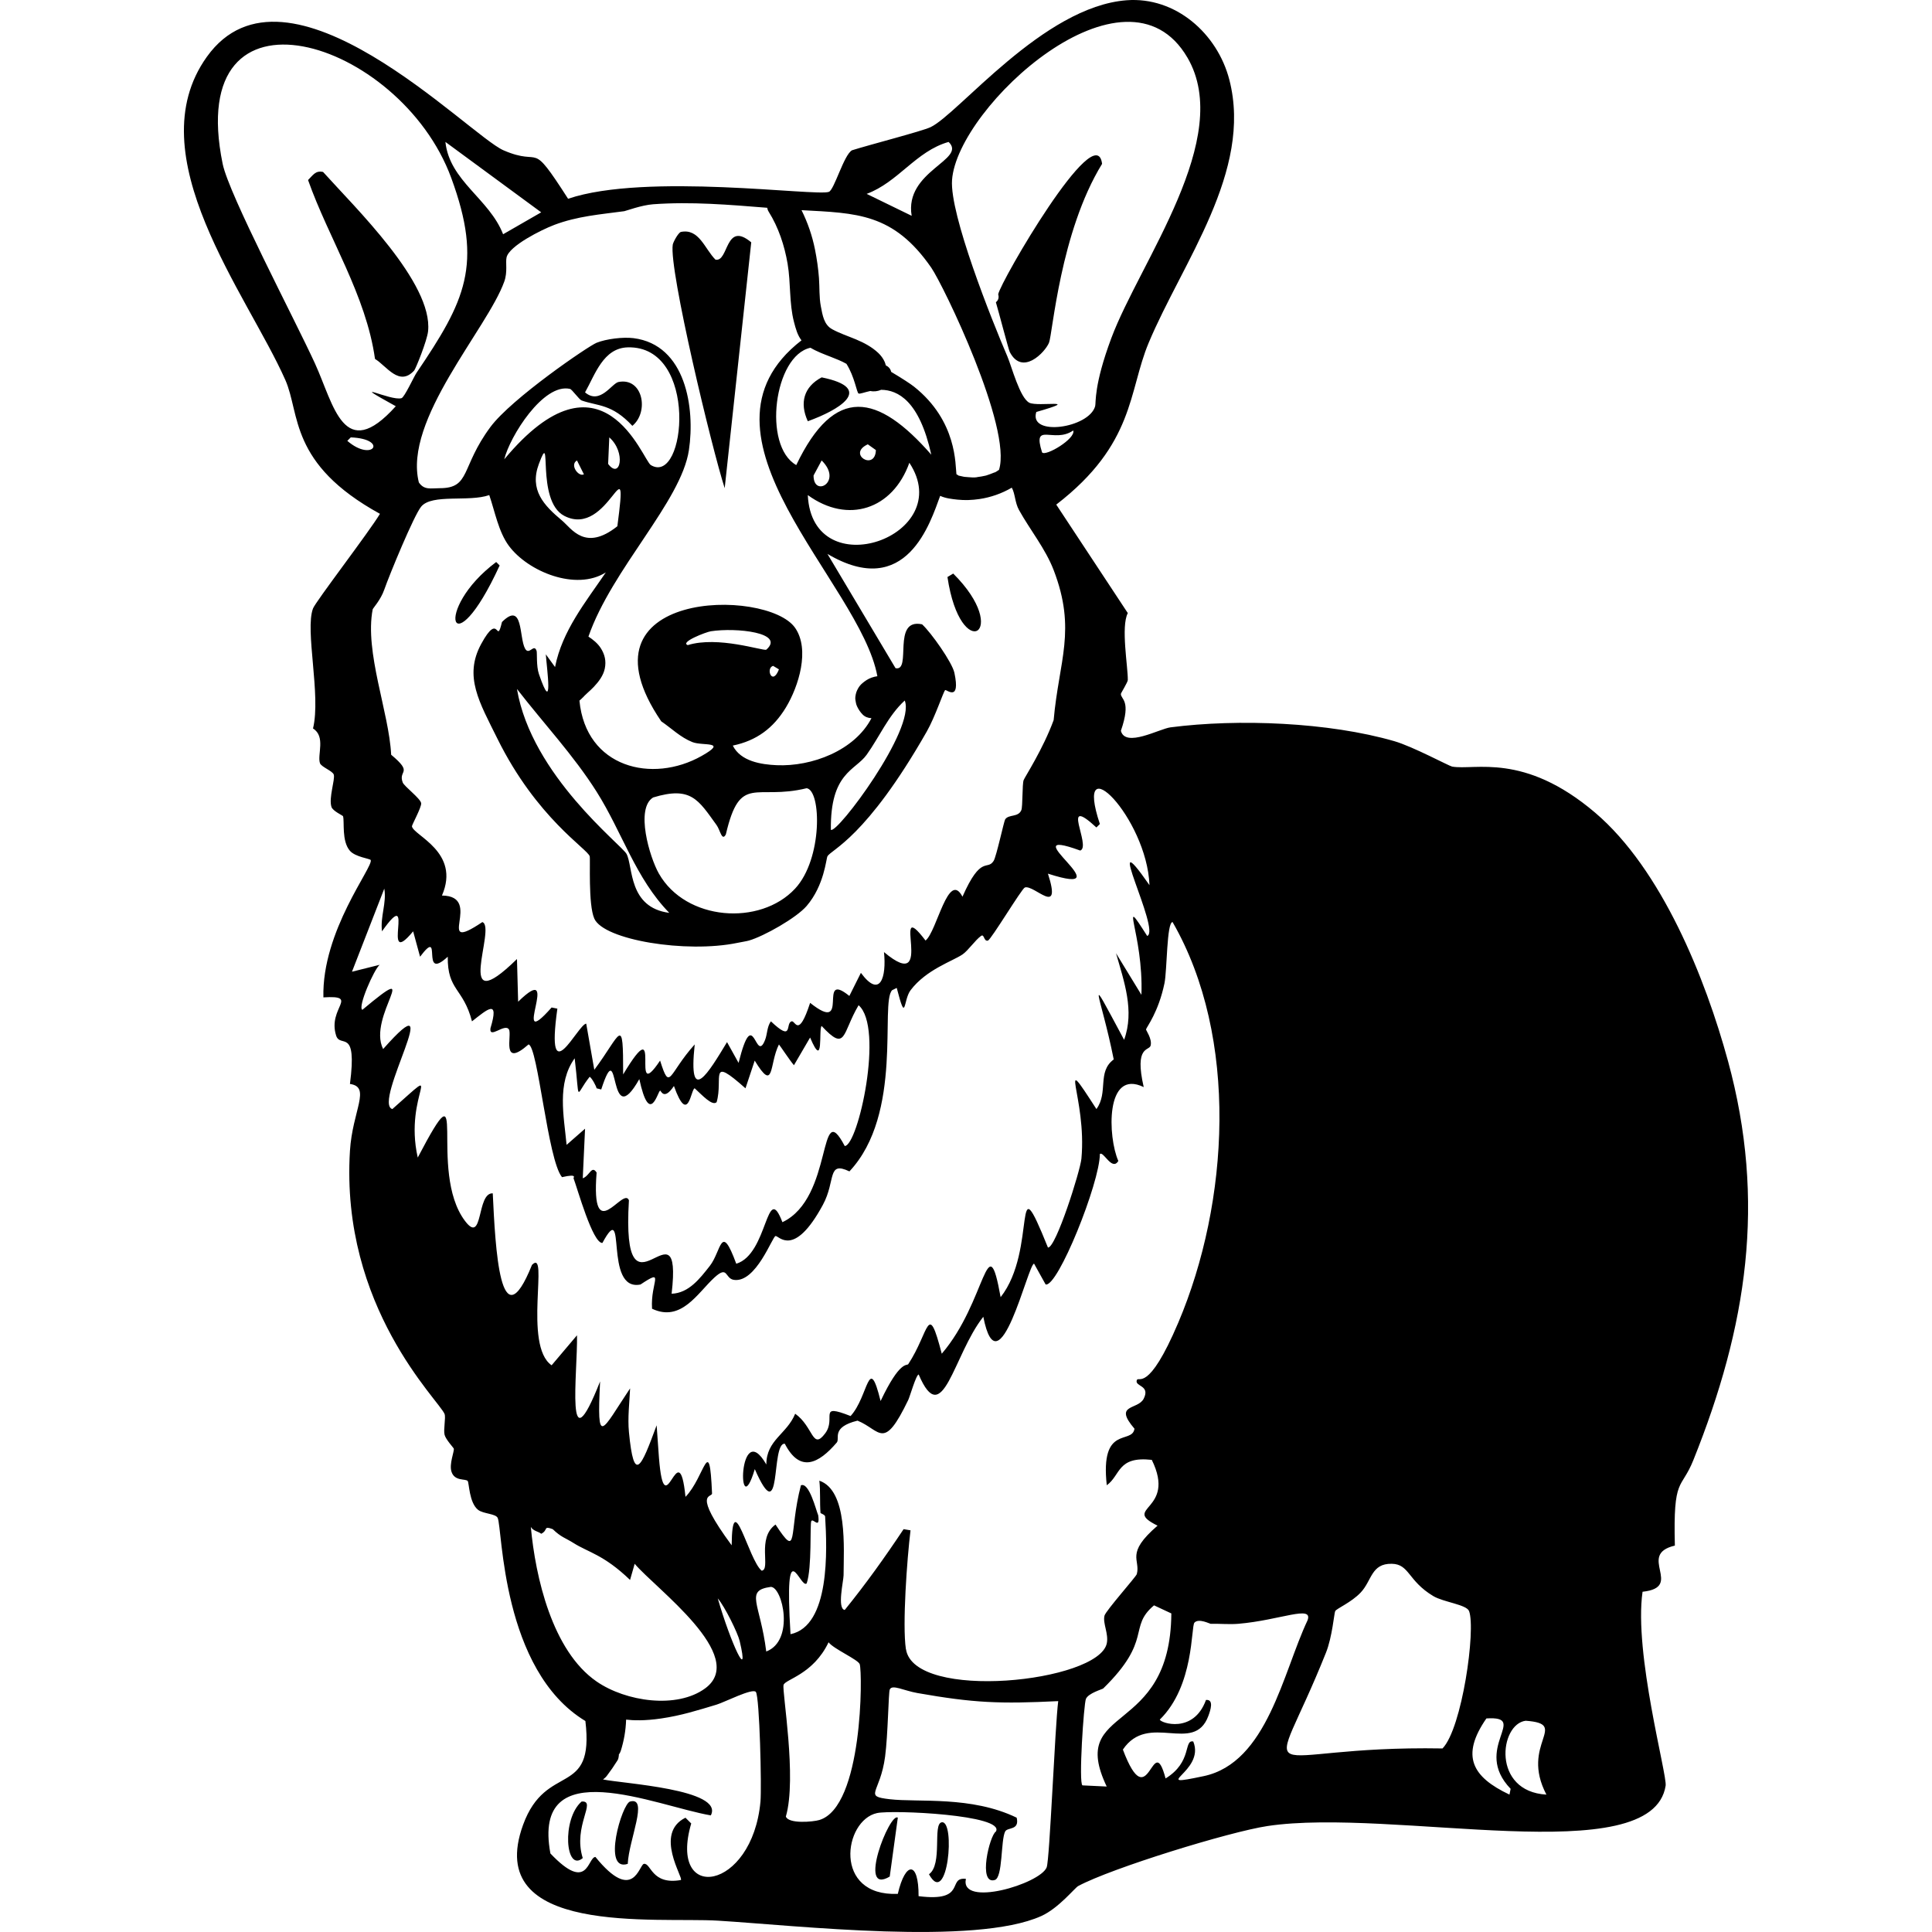 <?xml version="1.0" encoding="UTF-8"?><svg id="Layer_2" xmlns="http://www.w3.org/2000/svg" viewBox="0 0 1200 1200"><defs><style>.cls-1{fill:#000;}.cls-1,.cls-2{stroke-width:0px;}.cls-2{fill:none;}</style></defs><g id="Layer_1-2"><path class="cls-1" d="M310.34,351.23q-1.08-1.08-2.15-2.15c-39.7,29.71-27.95,67.68,2.15,2.15Z"/><path class="cls-1" d="M510.34,234.39c-11.08,5.86-13.82,15.84-8.6,27.24,18.96-6.8,42.38-20.39,8.6-27.24Z"/><path class="cls-1" d="M466.61,150.52c-16.32-13.69-13.93,12.47-22.22,10.75-6.67-6.64-10.14-19.55-21.51-17.2-1.74.63-4.78,6.41-5.02,7.89-2.48,15.44,24.46,127.24,32.26,151.25q8.24-76.34,16.49-152.69Z"/><path class="cls-1" d="M592.06,356.25q-1.79,1.08-3.58,2.15c8.19,54.89,40.31,34.38,3.58-2.15Z"/><path class="cls-1" d="M257.29,230.09c.87-.96,7.99-18.46,8.6-24.37,3.11-29.96-45.48-76.89-65.23-98.92-4.73-1.03-6.26,2.01-9.32,5.02,12.83,36.34,36.02,71.52,41.58,111.11,7.22,4.39,15.02,17.47,24.37,7.17Z"/><path class="cls-1" d="M651.55,212.89c2.24-5.39,6.91-68.75,32.97-111.11-3.59-29.53-63.3,73.49-64.51,81,1.03,3.57-1.51,4.77-1.43,5.02,1.63,5.47,7.87,29.4,8.6,30.82,7.78,15.05,21.9.22,24.37-5.73Z"/><path class="cls-1" d="M552.63,1165.56q2.51-18.28,5.02-36.56c-4.92-3.81-25.61,48.83-5.02,36.56Z"/><path class="cls-1" d="M584.89,1131.87c-5.75,1.03.77,26.15-7.89,32.26,11.67,21.37,16.62-33.83,7.89-32.26Z"/><path class="cls-1" d="M986.32,1077.39c-6.03,7.35-2.81,18.69-3.58,27.96,10.73,8.44,8.22-28.12,3.58-27.96Z"/><path class="cls-1" d="M361.24,1118.97c-12.44,10.84-10.07,44.3.72,35.12-6.31-19.98,8.99-35.85-.72-35.12Z"/><path class="cls-1" d="M391.34,1118.97c-5.01,1.34-17.61,44-1.43,38.71.65-14.87,13.14-41.91,1.43-38.71Z"/><path class="cls-1" d="M1073.26,658.93c-14-51.34-41.17-118.99-82.44-154.12-44.42-37.81-74.92-26.14-88.89-28.67-1.93-.35-24.34-12.44-35.84-15.77-40.77-11.81-97.14-14.03-139.07-8.6-6.92.9-28.02,12.82-30.82,2.15,6.64-19.08-.08-19.46,0-22.94.01-.48,4.28-7.26,4.3-8.6.14-8.09-4.41-33.19,0-41.58q-22.22-33.69-44.44-67.38c48.85-37.65,44.76-70.25,57.35-100.36,20.98-50.17,64.77-106.69,50.18-163.44-7.4-28.77-33.39-51.75-63.8-49.46-51.93,3.91-104.54,70.75-121.86,78.85-5.42,2.54-38.17,10.98-48.74,14.34-5.05,2.8-10.97,24.48-14.34,25.81-7.58,2.98-113.6-12.1-162,4.3-24.45-38.03-15.34-19.35-40.14-30.11-21.53-9.34-134.51-127.56-184.23-58.06-43.81,61.23,25.27,147.64,48.74,200.71,9.33,21.09,2.17,52.04,58.78,83.15-6.67,11.16-39.96,54.52-41.58,58.78-5.15,13.56,5.06,53.86,0,74.55,7.99,4.98,2.57,16.26,4.3,21.51.8,2.42,7.91,4.82,8.6,7.17.91,3.07-3.27,14.51-1.43,20.07.84,2.55,7.03,5.29,7.17,5.73,1.02,3.29-1,15.44,4.3,21.51,3.38,3.88,12.54,4.84,12.9,5.73,1.73,4.23-30.41,43.93-29.39,85.3,22.79-1.41,2.45,6.37,7.89,23.66,2.59,8.24,13.25-5.6,8.6,30.11,13.32,1.87,1.55,16.44,0,41.58-6.01,97.39,55.59,155.11,58.78,163.44.86,2.25-.82,9.67,0,12.9.74,2.93,5.62,8.1,5.73,8.6.38,1.7-3,9.5-1.43,14.34,1.95,6.05,8.7,4.2,10.04,5.73.93,1.08.87,13.5,6.45,17.92,3.2,2.53,10.93,2.34,12.19,5.02,3.04,6.45,2.23,94.56,54.48,126.16,5.76,48.22-24.35,25-38.71,64.51-25.21,69.37,82.84,57.15,121.15,59.5,49.07,3.01,159.54,15.69,200.71-2.87,10.83-4.88,20.82-17.5,22.94-18.64,20.62-11.11,93.97-33.73,117.56-37.27,77.99-11.71,239.04,28.38,247.31-25.09,1.03-6.69-19.82-82.19-14.34-120.43,26.19-2.78-4.02-23.03,20.07-28.67-1.13-43.31,3.91-34.22,11.47-53.05,33.32-83.01,45.39-160.47,21.51-248.02ZM647.25,280.99c-6.22-19.6,7.31-5.17,19.35-13.62,1.76,5.02-17.22,16.37-19.35,13.62ZM737.57,35.83c29.06,49.96-29.58,126.73-47.31,174.19-11.01,29.49-9.44,40.17-10.04,42.29-3.82,13.68-41.42,19.05-36.56,3.58,29.54-8.5,1.13-3.02-4.3-5.73-5.93-2.96-11.03-22.64-13.62-28.67-9.84-22.91-35.94-88.3-34.41-109.68,3.25-45.51,108.04-141.64,146.23-75.98ZM589.19,88.16c11.68,11.05-27.63,17.94-22.94,45.88q-13.98-6.81-27.96-13.62c19.6-7.23,30.65-26.54,50.9-32.26ZM578.44,166.29c7.44,10.75,50.38,99.55,42.06,125.54-.26.16-.5.36-.77.51-.59.35-1.58,1.14-2.26,1.23,1.27-.62,1.43-.71.49-.27-.2.09-.39.17-.59.26-1.58.69-3.19,1.22-4.82,1.77-.24.06-.48.12-.72.17-.73.17-1.47.31-2.21.44-.74.13-1.48.24-2.23.33-.57.07-3.26.68-.89.13-1.45.34-3.34.07-4.82-.01-.75-.04-1.5-.1-2.24-.18-.2-.02-.4-.05-.6-.07-.11-.02-.24-.04-.44-.08-.84-.19-1.68-.34-2.51-.55-.19-.05-.38-.1-.57-.15-.39-.31-.81-.59-1.26-.81-.75-5.5.61-33-26.36-54.42-2.13-1.69-7.42-5.15-14.18-9.16-.34-1.81-1.62-3.24-3.33-4.05-.19-.7-.37-1.41-.66-2.08-.91-2.1-2.34-4.05-4-5.61-3.98-3.75-8.79-6.3-13.79-8.4-4.96-2.08-10.14-3.76-14.87-6.35-5.13-2.81-5.96-8.74-7.02-14.2-1.12-5.76-.73-11.79-1.17-17.62-.45-5.92-1.29-11.8-2.45-17.62-1.72-8.62-4.53-16.76-8.38-24.51,34.14,1.87,57.06,1.74,80.61,35.76ZM564.82,287.44c29.99,45.53-60.34,77.42-63.08,20.07,24.89,18.09,52.75,8.93,63.08-20.07ZM505.32,295.32q2.51-4.66,5.02-9.32c13.44,13.23-5.13,23.33-5.02,9.32ZM539.01,275.97q2.51,1.79,5.02,3.58c-.38,13.32-18.19,2.47-5.02-3.58ZM494.57,288.87c-21-11.9-13.8-68.06,8.83-72.87,3.99,2.37,8.46,4.02,12.74,5.69,3.19,1.25,6.54,2.55,9.59,4.28,5.13,8.07,6.4,17.95,7.55,18.45.84.37,3.55-.76,7.29-1.57,2.21.49,4.6.19,6.75-.74,10.33.13,23.72,6.77,31.12,40.3-33.27-38.02-60.02-43.4-83.87,6.45ZM344.03,139.77c14.84-5.59,28.65-6.54,43.73-8.6h0c.91-.13,10.67-3.77,17.92-4.3,23.65-1.72,47.38.29,70.84,2.18.14.83.43,1.67.96,2.51,6.06,9.67,9.8,21,11.71,32.22,2.05,12.02.9,24.38,3.97,36.21,1.11,4.26,2.17,8.18,4.66,11.41-75.7,58.65,36.55,150.31,47.13,208.61-1.22.17-2.42.44-3.64.89-2.16.79-3.85,1.93-5.59,3.38-1.06.88-2,1.98-2.68,3.18-1.07,1.88-1.48,3.18-1.76,5.3-.09.72-.07,1.41.05,2.12.22,1.29.4,2.52.94,3.71.86,1.9,2.08,3.76,3.56,5.24,1.45,1.45,3.38,2.15,5.42,2.24,0,0,.02,0,.03,0-10.46,20.15-37.12,30.16-58.89,29.2h0c-9.51-.42-22.35-2.34-27.24-12.18,14.72-3.04,25.2-10.81,32.98-23.66h0c7.99-13.21,15.05-36.03,5.73-49.46-17.38-25.05-138.97-23.83-83.15,58.06h0c6.38,4.34,11.94,9.96,19.35,12.9,6.42,2.55,22.51-.87,5.73,8.6-30.65,17.3-71.89,7.34-75.89-34.37.83-.65,1.6-1.4,2.29-2.23-1.67,2.02.39-.34.85-.8.61-.6,1.23-1.18,1.86-1.76,1.32-1.21,2.67-2.4,3.9-3.71,3-3.17,5.96-7.03,6.85-11.41.95-4.68.04-8.7-2.51-12.7-1.88-2.94-4.74-5.25-7.65-7.15,14.59-42.03,57.61-83.86,62.41-115.84,3.9-25.97-1.84-65.44-34.41-69.53h0c-6.41-.81-16.88.43-22.94,2.87-5.13,2.06-52.84,34.64-65.95,52.33-18.61,25.11-12.17,38.02-31.54,37.99-5.5,0-9.56,1.32-12.9-3.58-9.73-38.85,42.48-95.27,53.05-124.73,2.18-6.08.69-11.75,1.43-15.05,1.62-7.17,21.85-17.23,29.39-20.07ZM561.95,435.11c7,17.55-42.21,83.28-45.88,80.28-.45-35.6,15.14-36.72,22.22-46.6,8.03-11.2,13.32-24.2,23.66-33.69ZM409.26,542.63c-5.84-10.28-14.74-40.53-3.58-47.31,23.55-7.16,28.02,1.39,39.43,17.2,2.22,3.08,3.31,10.32,5.73,5.73,8.92-38.07,18.21-20.86,50.18-28.67,9.12,1.25,10.07,43.82-7.17,62.36-21.71,23.36-67.89,20.07-84.59-9.32ZM415.71,567c-25.53-3.34-22.41-28.65-26.52-36.56-2.91-5.59-59.05-48.72-68.1-102.51,16.39,21.18,35.1,41.09,49.46,63.8,15.88,25.11,24.21,53.86,45.16,75.27ZM475.93,403.56c-2.41.74-29.97-8.68-48.74-2.87-5.11-1.81,11.41-8.15,14.34-8.6,15.69-2.42,46.48.86,34.41,11.47ZM480.23,413.6q1.79,1.07,3.58,2.15c-4.18,10.73-8.46-.91-3.58-2.15ZM384.17,237.26c-4.14.81-11.49,14.37-20.79,6.45,6.24-11.06,11.31-27.55,26.52-27.96,44.29-1.18,36.21,86.3,14.34,73.12-5.09-3.07-30.09-76.78-91.04-3.58,3.43-14.15,24.3-47.56,40.86-43.73,1.19.27,5.71,6.65,7.17,7.17,10.13,3.59,18.77,2,31.54,15.77,10.54-8.67,6.56-30.2-8.6-27.24ZM377.72,288.15q.36-8.24.72-16.49c10.54,9.32,6.84,26.54-.72,16.49ZM362.67,294.6c-3.27,1.85-9.03-5.93-4.3-8.6q2.15,4.3,4.3,8.6ZM334.71,288.15c8.84-23.83-2.35,22.85,15.77,32.26,27.83,14.44,40.26-48.74,32.97,6.45-20.04,15.94-28.44,1.41-34.41-3.58-11.26-9.41-20.34-18.95-14.34-35.13ZM336.15,131.88q-11.83,6.81-23.66,13.62c-8.61-22.1-33.24-33.05-35.84-57.35q29.75,21.86,59.5,43.73ZM215.72,273.82q1.08-1.08,2.15-2.15c23.61.95,13.72,15.85-2.15,2.15ZM195.65,225.79c-12.69-27.67-53.44-104.91-57.35-124.01-24.51-119.77,110.16-77.63,141.93,8.6,19.94,54.12,8.68,76.57-21.5,121.15-1.65,2.43-7.48,15.19-9.32,15.77-6.59,2.09-35.69-12.76-3.58,5.02-32.42,36.06-38.43-.9-50.18-26.52ZM231.49,378.47c.13-.69,4.94-5.79,7.17-12.19,3.18-9.15,18.47-46.24,22.94-51.61,6.74-8.11,29.66-2.7,42.29-7.17,3.46,10.02,5.74,22.86,12.19,31.54,11.9,16.03,41.69,28.2,60.21,16.49-12.53,18.41-27.12,36.28-31.54,58.78q-2.87-3.94-5.73-7.89c.55,8.32,4.99,39.34-4.3,12.19-1.69-4.94-1.02-13.12-1.43-14.34-1.67-4.91-4.64,3.15-7.17-1.43-3.77-6.83-1.02-29.77-14.34-16.49h0c-3.68,15.33-1.43-7.48-12.9,13.62-10.95,20.15-1.13,36.19,10.04,58.78,24.47,49.52,56.16,68.6,57.35,73.12.5,1.89-1.05,29.91,2.87,38.71,5.9,13.28,57.1,21.65,88.89,15.05h0c2.16-.45,5.71-1.01,7.17-1.44h0c9.34-2.7,29.48-14.08,35.84-21.5,10.98-12.82,12.07-29.35,12.9-30.82,2.46-4.33,23.85-11.17,61.65-77.42,5.32-9.32,10.38-24.9,11.47-25.81.7-.58,9.67,7.76,5.73-10.75h0c-1.37-6.44-14.39-24.9-20.07-30.11h0c-19.05-4.06-6.16,29.49-16.49,27.24q-21.15-35.48-42.29-70.97c49.26,29.15,64.02-19.98,70.02-36.07,3.31,1.56,7.35,1.99,10.8,2.36,4.48.49,9.09.28,13.54-.37,7-1.02,13.97-3.46,20.14-7.07,2.13,3.77,1.91,9.26,4.49,13.9,6.85,12.33,16.4,23.99,21.51,37.28,14.32,37.29,3.27,56.22,0,93.19-6.67,18.17-17.88,35.28-18.64,37.28-.94,2.49-.51,16.45-1.43,18.64-1.95,4.62-7.78,2.42-10.04,5.73-.75,1.11-5.45,23.12-7.17,25.81-4.05,6.33-7.71-4.13-19.35,22.22-8.81-16.77-15.85,21.6-22.94,27.24-22.9-30.04,7.58,35.17-25.81,7.17,1.63,15.52-2.34,29.17-14.34,12.9q-3.58,7.17-7.17,14.34c-20.54-16.61,1.42,24.83-24.37,4.3-7.33,22.45-9.13,10.85-11.47,11.47-4.15,1.1,1.32,13.45-12.9,0-2.46,3.41-2.15,7.76-3.58,11.47-6.15,15.86-7.01-23.64-16.49,14.34q-3.58-6.45-7.17-12.9c-11.36,18.75-24.28,40.6-20.07,1.43-16.54,18.36-15.24,29.88-21.51,10.04-19.79,29.64,2.99-34.59-22.94,8.6.03-37.76-1.21-25.28-17.92-2.87q-2.51-14.34-5.02-28.67c-5.08.23-25.45,44.31-17.92-9.32l-3.58-.72c-27.03,30.61,7.55-31.25-20.79-3.58q-.36-13.26-.72-26.52c-40.52,39.67-12.38-19.89-21.51-22.94-31.03,20.77,1.55-16.22-25.09-16.49,11.78-27.1-17.89-37.35-18.64-43.01-.1-.77,6.06-11.95,5.73-14.34-.4-2.94-10.55-10.45-11.47-12.9-2.97-7.88,6.94-5.46-7.17-17.2-1.28-26.3-16.61-63.76-11.47-90.32ZM390.63,745.49c-3.51-8.86-23.71,30-20.07-17.2-3.08-4.79-4.29,2.02-8.6,3.58q.72-15.41,1.43-30.82-5.73,5.02-11.47,10.04c-1.67-17.88-6.16-38.23,5.02-53.76,3.4,28.53,0,23.11,9.32,11.47,1.49.93,4.03,5.82,4.3,7.17q1.43.36,2.87.72c12.03-36.94,3.77,28.84,23.66-6.45,6.41,29.57,11.3,8.09,12.9,7.17.53-.3,2.24,6.6,8.6-2.87,8.98,25.06,10.47,1.77,12.9,1.43,4.56,4.14,10.93,11.24,13.62,8.6,4.27-14.69-5.34-29.31,17.92-8.6q2.87-8.6,5.73-17.2c12.44,20.38,8.88,2.22,15.05-10.04.58.55,6.75,9.93,9.32,12.9q5.02-8.6,10.04-17.2c8.86,20.98,5.07-5.54,7.17-7.17,15.43,16.56,12.56,4.61,22.94-12.9,15.97,13.81-.29,87.23-8.6,87.45-16.77-31.8-6.69,32.2-38.71,47.31-10.1-26.32-8.78,19.85-28.67,25.81-9.67-26.3-9.12-7.92-16.49,1.43-6.06,7.69-12.97,16.82-23.66,17.2,7.25-62.61-31.49,25.23-26.52-58.06ZM329.69,948.36c1.39,2.63,5.09,2.95,6.45,4.3,4.57-2.27,1-5.16,7.17-2.87,5.3,5.11,7.76,5.35,12.9,8.6,9.28,5.87,18.73,7.19,35.13,22.94q1.43-5.02,2.87-10.04c12.56,15.05,71.01,57.47,43.73,77.42-17.52,12.81-49.14,8.27-67.38-4.3-27.6-19.02-38.01-64.97-40.86-96.05ZM472.34,1118.97c-5.04,55.57-57.61,63.59-43.01,13.62l-3.58-3.58c-19.81,9.77-.97,37.63-2.87,38.71-18.29,3.23-18.47-10.76-22.94-10.04-3.03.5-6.42,24.92-30.11-4.3-5,.28-4.39,22.68-27.96-2.15-11.89-64.09,65.63-29.44,99.64-23.66,8.45-16.28-55.16-19.76-66.99-22.33,1.06-.73,1.99-1.6,2.72-2.67,2.12-2.79,4.11-5.68,5.96-8.65.61-.81.96-1.71,1.04-2.7.14-.48.17-.96.13-1.43.49-.67.91-1.38,1.17-2.19,2-6.29,3.15-12.9,3.35-19.51,4.39.51,11.34.82,21.8-.72h0c12.47-1.83,22.52-5.02,34.41-8.6,4.99-1.51,22.37-10.44,24.37-7.88,2.34,2.99,3.67,59.23,2.87,68.1ZM445.82,992.8c4.38,5.1,12.42,21.43,13.62,26.52,6.32,26.83-5.57,1.35-13.62-26.52ZM475.93,1025.78c-3.73-30.09-13.62-37.9,2.87-40.14,7.33.18,14.86,33.45-2.87,40.14ZM508.9,1130.44c-3.95,1.19-19.12,2.51-20.79-2.15,7-23.88-2.45-77.75-1.43-81.72.9-3.53,18.42-6.44,27.96-26.52,3.06,4.12,18.4,10.76,19.35,13.62,1.77,5.32,2.04,88.63-25.09,96.77ZM650.12,1159.82c-4.1,10.38-54.07,25.16-50.18,7.17-12.03-1.31,1.1,14.62-29.39,10.75.11-21.96-8.18-21.83-12.9-1.43-40.41,1.75-33.74-45.69-12.9-50.18,9.65-2.08,79.73,1.11,73.83,11.47-3.9,2.3-11.36,33.19-.72,30.11,5.07-1.47,3.68-24.59,6.45-30.11h0c1.44-2.86,9.06-.5,7.17-8.6-28.19-13.66-61.03-9.39-78.85-11.47-16.68-1.94-5.93-3.43-2.87-26.52,1.78-13.46,2.08-39.65,2.87-41.58,1.4-3.44,8.62.64,17.2,2.15h0c35.11,6.18,51.12,6.8,87.45,5.02-2.03,15.88-5.27,98.41-7.17,103.22ZM562.67,1024.34c-2.28-15.04.7-56.12,2.87-73.83q-2.15-.36-4.3-.72c-11.64,17.48-23.38,33.92-36.56,50.18-4.87-.71-.73-18.18-.72-21.51.06-16.59,2.73-52.72-15.05-58.78.75,6.64.2,13.48.72,20.07.01.18,2.8,1.07,2.87,2.15,1.26,20.61,3.12,68-21.5,73.12-4.01-65.76,6.02-27.76,10.04-31.54,3.37-9.62,1.92-37.01,2.87-38.71,1.14-2.05,5.54,5.58,4.3-3.58-1.37-3.26-5.63-20.81-10.75-18.64-7.8,29.87-1.18,46.63-15.77,24.37-11.9,8.47-2.69,27.87-8.6,28.67-8.23-6.71-18.27-53.21-18.64-15.77-24.97-33.88-12.06-29.34-12.19-32.26-1.67-38.34-4.51-10.07-16.49,2.15-4.25-41.66-12.92,20.71-16.49-24.37q-.72-10.04-1.43-20.07c-9.73,26.44-14.07,36.58-17.2,4.3-.87-8.91.31-18.31.72-27.24-17.79,26.64-20.77,37.29-18.64-4.3-21.93,55.47-13.88-5.61-14.34-28.67q-7.89,9.32-15.77,18.64c-17.91-12.31-1.33-73.38-12.19-62.36-19.91,49.43-22.79-11.29-24.37-44.44-10.18-.51-5.73,32.37-17.2,17.2-23.83-31.5,4.07-103.21-29.39-39.43-9.06-39.91,18.75-60.61-15.77-30.11-12.72-3.64,35.41-83.78-5.73-37.28-10.17-20.13,26.31-57.16-12.9-24.37-3.1-1.56,7.32-25.24,10.75-27.96q-8.6,2.15-17.2,4.3,10.04-25.81,20.07-51.61c1.54,9.02-2.59,17.24-1.43,26.52,21.98-31.05-1.63,25.36,19.35,0q2.15,7.89,4.3,15.77c14.73-19.59-.39,16.26,17.2,0-.26,21.1,9.62,19.27,15.05,40.14,9.6-7.52,17.13-14.37,11.47,4.3-.86,6.96,8.91-3.32,11.47.72,2.12,3.34-5.14,24.54,12.19,9.32,5.82,1.06,11.88,71.82,20.79,82.44,10.37-2.4,6.68.7,7.17.72,2.36,6.17,11.87,40.49,17.92,40.14,15.73-29.13.3,30.53,23.66,25.81,15.67-10.41,6.09-1.59,7.17,15.05,18.14,8.57,28.32-9.82,38.71-19.35,8.63-7.91,6.37.62,12.19,1.43,13.7,1.91,23.85-26.95,25.81-27.24,2-.29,11.39,13.94,29.39-19.35,8.16-15.09,2.49-27.47,16.49-20.79,33.72-35.87,18.87-104.6,26.52-112.54q1.43-.72,2.87-1.43c5.99,23.16,3.9,7.64,8.6,1.43,9.77-12.89,26.11-18.02,32.26-22.22,3.53-2.41,7.78-8.79,11.47-11.47,2.15-1.56,1.62,3.57,4.3,2.87,1.94-.51,21.04-32.33,22.94-32.98,5.79-1.95,23.26,19.01,14.34-8.6,49.66,16.02-24.9-30.71,20.07-14.34,7.18-2.5-12.9-35.48,10.04-14.34q1.08-1.07,2.15-2.15c-16.73-50.25,29.19-4.05,30.82,37.99-30.75-44.17,7.32,28.48-1.43,31.54-18.17-28.52-2.21-1.49-3.58,36.56q-7.89-12.9-15.77-25.81c5.02,17.62,11.57,35.7,5.02,53.76-25.14-46.82-14.64-28.92-6.45,12.19-10.48,7.74-3.17,20.46-10.75,30.82-25.29-39.14-5.8-7.27-9.32,30.82-.69,7.5-15.89,55.63-20.79,55.2-22.83-56.67-6.15,1.41-29.39,30.82-8.4-46.41-8.74,2.75-36.56,35.12-8.81-33.75-7.54-13.67-20.79,6.45-.85,1.29-5.02-2.74-17.2,22.94-7.57-30.48-7.4-2.97-18.64,9.32-20.77-8.14-8.63,1.21-15.77,10.75-8.07,10.78-7.2-4.04-18.64-12.19-5.17,12.71-17.93,16.29-17.92,31.54-17.59-30.57-18.09,39.31-7.17,2.87,17.16,39.06,9.75-16.59,18.64-15.77,9.39,18.26,20.99,12.43,32.26-.72,2.21-2.57-3.76-9.48,12.9-13.62,14.46,5.89,16.03,19.31,31.54-12.9.99-2.06,4.87-15.65,6.45-15.77,15.02,35.23,21.4-12.17,40.14-35.84,9.49,47.94,27.88-33.17,31.54-32.98q3.58,6.45,7.17,12.9c7.52,1.93,33.65-63.18,33.69-81,2.2-2.09,7.53,10.82,11.47,4.3-6.52-14.64-8.28-57.57,15.77-45.88-5.96-25.99,3.45-22.31,4.3-25.81,1.02-4.18-3-9.53-2.87-10.04.39-1.49,7.76-10.74,11.47-28.67,1.64-7.91,1.34-37.84,5.02-37.99,41.32,71.7,35.12,174.4,3.58,248.74-18.89,44.52-24.77,32.74-25.81,35.84-1.34,4.02,8.57,3.01,4.3,11.47-3.6,7.13-19.04,3.12-5.73,18.64-1.39,10.08-21.42-2.84-17.2,35.13,8.69-6.26,6.45-18.17,27.96-15.77,15.66,31.92-19.56,29.43,3.58,40.86-20.32,17.49-10.44,20.96-12.9,30.11-.42,1.58-19.34,22.82-20.07,25.81-1.17,4.77,2.69,11.21,1.43,17.2-5.09,24.17-119.78,36.21-124.73,3.58ZM687.4,1109.65q-7.53-.36-15.05-.72c-2.5-1.1.81-50.79,2.15-53.76,1.62-3.6,10.22-5.93,10.75-6.45,31.01-30.4,15.2-37.9,31.54-51.61q5.38,2.51,10.75,5.02c-.56,77.47-64.8,55.72-40.14,107.52ZM747.61,1103.19c-35.32,7.48,1.33-2.58-6.45-21.51-6.14-1.3-.39,12.63-17.2,22.94-8.32-31.27-10.11,25.56-26.52-17.92,15.87-23.58,44.05,3.16,53.05-20.79,1.39-3.7,3.63-10.52-1.43-10.04-7.73,21.31-28.36,14.27-28.67,12.19,21.47-21.02,19.29-57.83,21.5-60.21,2.68-2.89,9.53.73,10.04.72,5.61-.13,11.68.47,17.2,0,25.86-2.18,46.67-11.95,43.01-2.15-15.28,32.25-24.97,88.4-64.51,96.77ZM895.99,1085.99c-118.61-2.05-108.56,31.08-72.4-59.5,3.93-9.83,5.09-24.65,5.73-25.81.92-1.65,9.9-5.31,15.77-11.47,7.06-7.4,6.49-18.15,19.35-17.92,11.05.2,9.89,10.54,25.81,20.07,6.34,3.79,20.7,5.25,22.22,9.32,4.29,11.47-4.34,72.8-16.49,85.3ZM937.57,1114.66c-23.12-10.92-30.52-23.97-14.34-47.31,27.15-1.7-9.11,18.58,15.05,43.73q-.36,1.79-.72,3.58ZM947.61,1068.79c27.9,1.98-3.77,14.16,12.9,45.88-34.01-1.93-29.19-43.8-12.9-45.88Z"/><rect class="cls-2" width="1200" height="1200"/></g></svg>